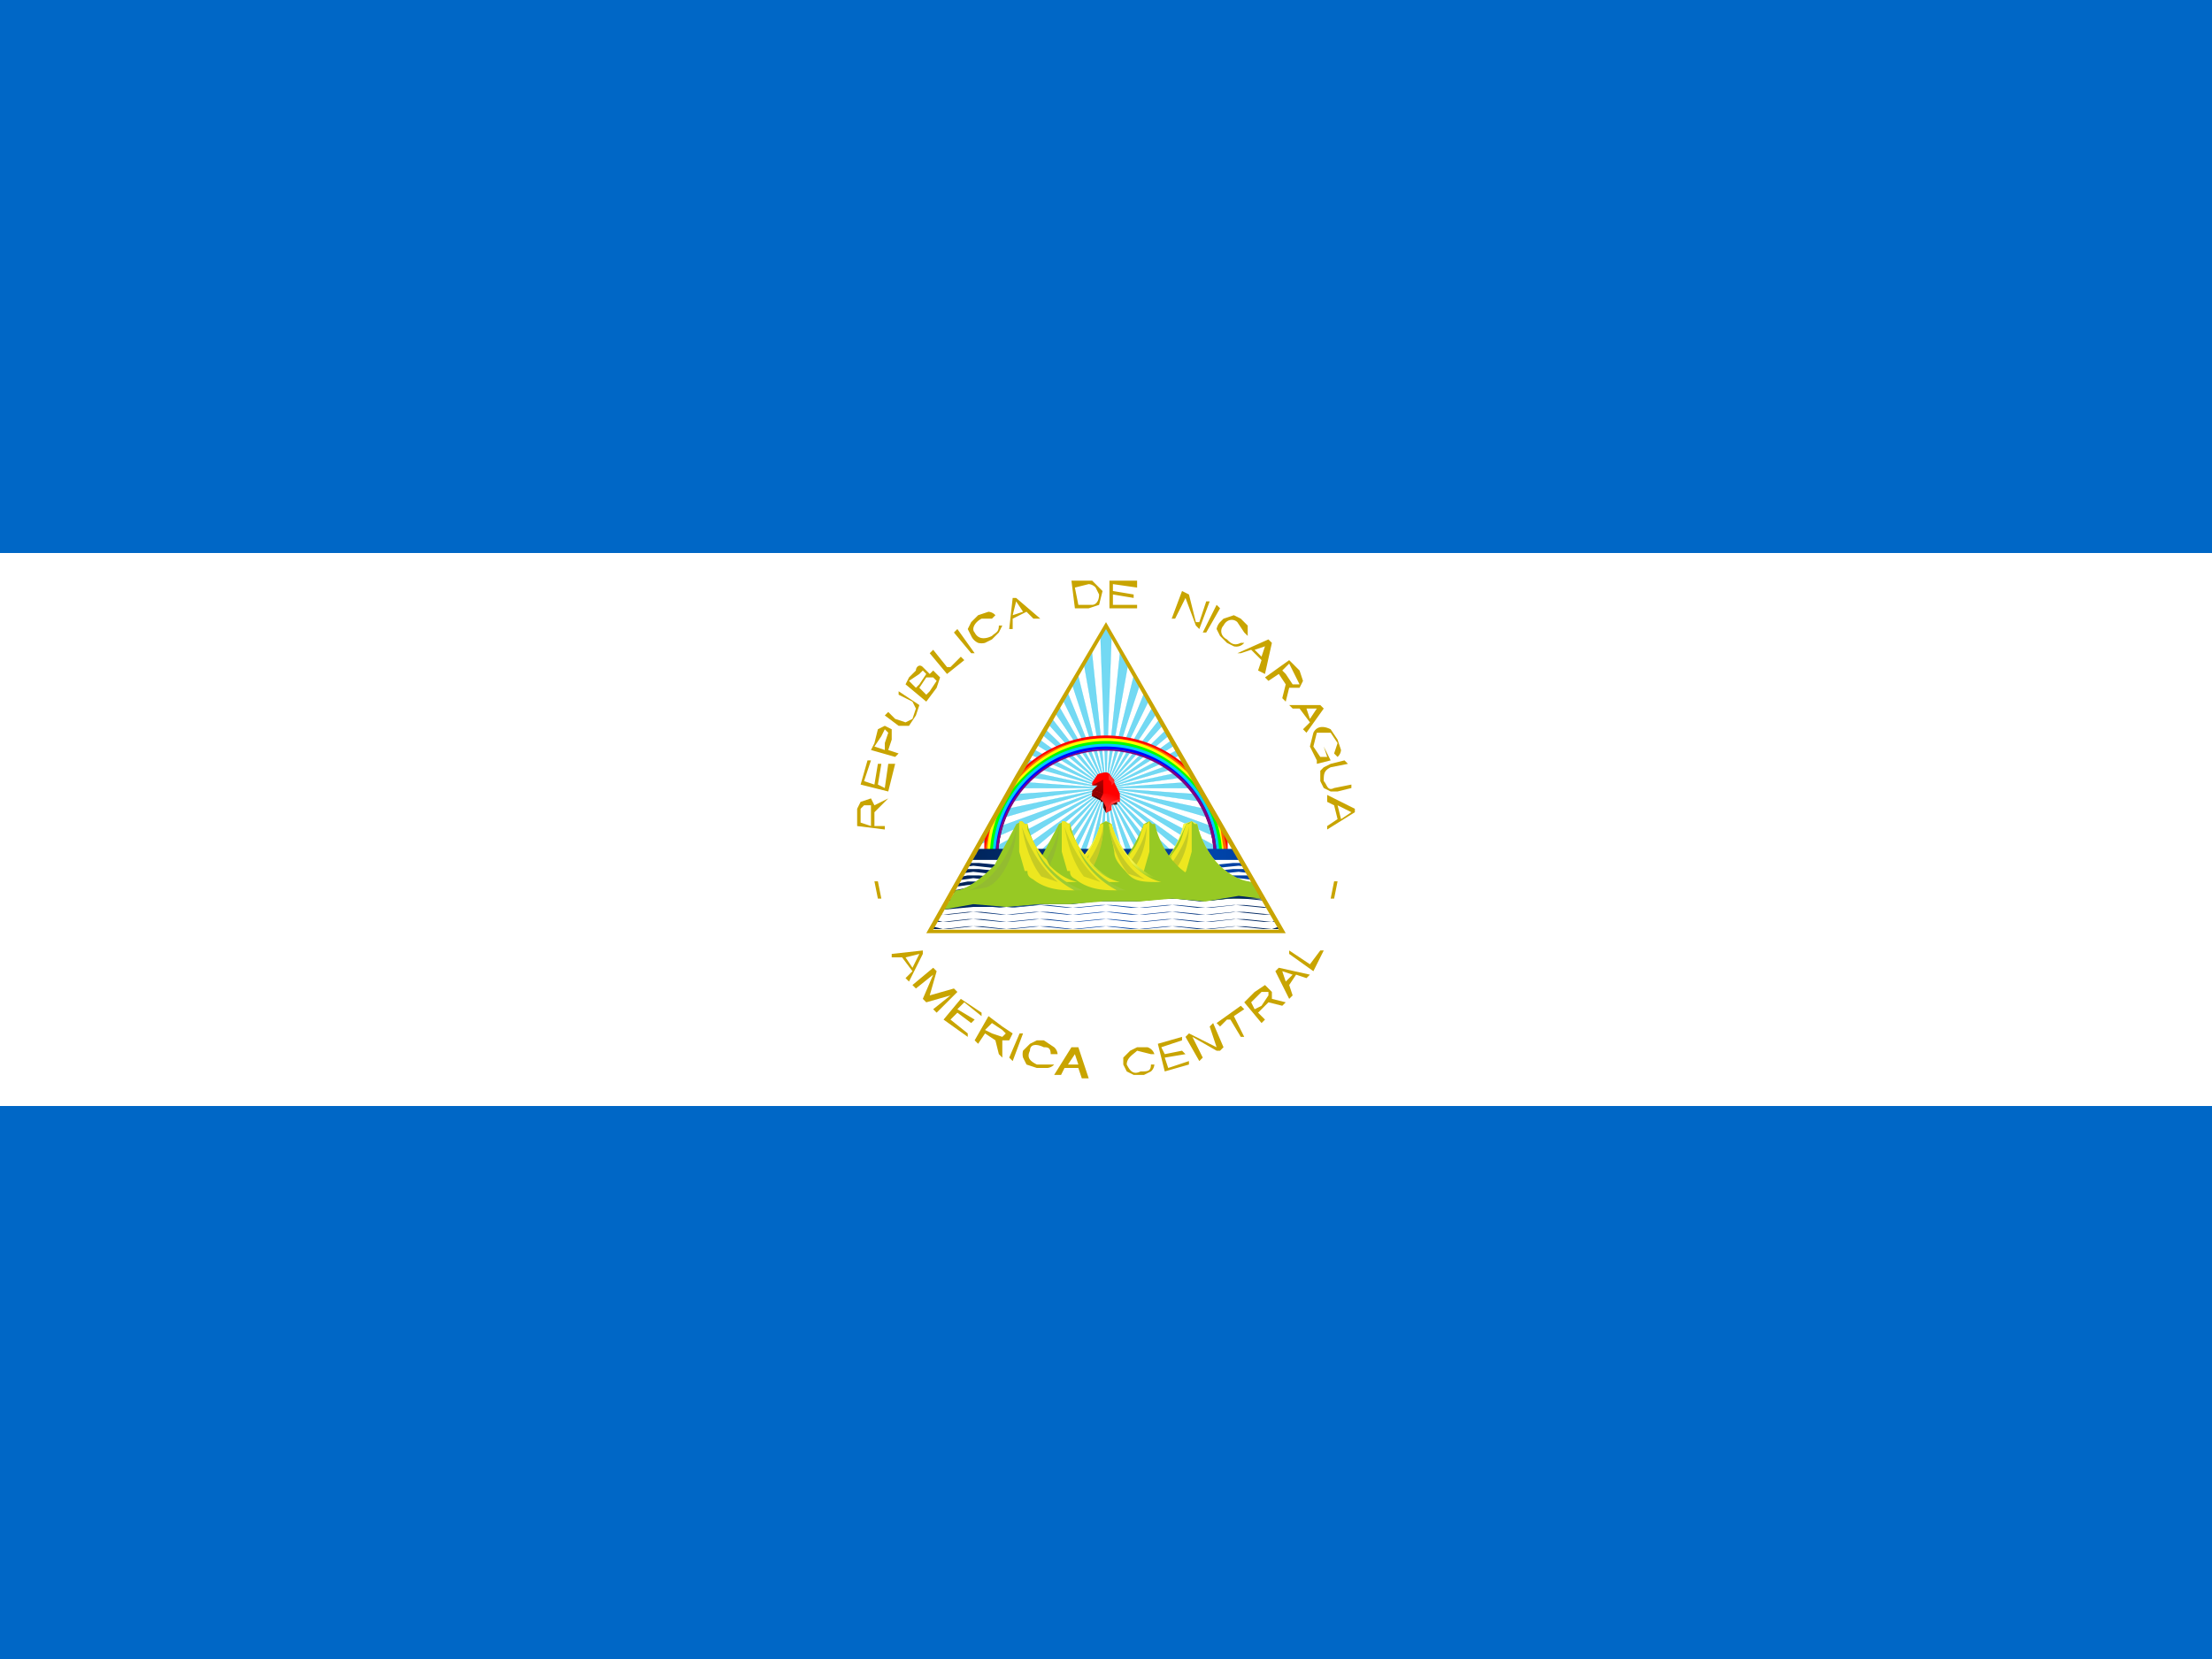 <svg xmlns="http://www.w3.org/2000/svg" xmlns:xlink="http://www.w3.org/1999/xlink" width="640" height="480" version="1"><defs><linearGradient id="f" x1="498.7" x2="500.6" y1="289.1" y2="283.4" gradientUnits="userSpaceOnUse"><stop offset="0" stop-color="#510000"/><stop offset=".3" stop-color="#8a0000"/><stop offset="1" stop-color="#a00"/></linearGradient><linearGradient id="g" x1="501.4" x2="502.9" y1="291.4" y2="287.4" gradientUnits="userSpaceOnUse"><stop offset="0" stop-color="#ff2a2a"/><stop offset="1" stop-color="red"/></linearGradient><linearGradient id="b" x1="484.8" x2="484.8" y1="311.7" y2="317.6" gradientUnits="userSpaceOnUse"><stop offset="0" stop-color="#F5F549"/><stop offset="1" stop-color="#97C924"/></linearGradient><linearGradient id="a"><stop offset="0" stop-color="#025"/><stop offset=".5" stop-color="#04a"/><stop offset="1" stop-color="#025"/></linearGradient><linearGradient xlink:href="#a" id="h" x1="444.5" x2="634.4" y1="317.5" y2="317.5" gradientUnits="userSpaceOnUse"/><linearGradient xlink:href="#a" id="o" x1="444.5" x2="634.4" y1="317.5" y2="317.5" gradientUnits="userSpaceOnUse"/><linearGradient xlink:href="#a" id="p" x1="444.5" x2="634.4" y1="317.5" y2="317.5" gradientUnits="userSpaceOnUse"/><linearGradient xlink:href="#a" id="q" x1="444.5" x2="634.4" y1="317.5" y2="317.5" gradientUnits="userSpaceOnUse"/><linearGradient xlink:href="#a" id="r" x1="444.5" x2="634.4" y1="317.5" y2="317.5" gradientUnits="userSpaceOnUse"/><linearGradient xlink:href="#b" id="u" x1="484.8" x2="484.8" y1="311.7" y2="317.6" gradientUnits="userSpaceOnUse"/><linearGradient xlink:href="#a" id="x" x1="98.9" x2="125" y1="1440.2" y2="1440.2" gradientTransform="scale(4.457 .224)" gradientUnits="userSpaceOnUse"/><linearGradient xlink:href="#a" id="j" x1="444.5" x2="634.4" y1="317.5" y2="317.5" gradientUnits="userSpaceOnUse"/><linearGradient xlink:href="#a" id="l" x1="444.5" x2="634.4" y1="317.5" y2="317.5" gradientUnits="userSpaceOnUse"/><linearGradient xlink:href="#a" id="m" x1="444.5" x2="634.4" y1="317.5" y2="317.5" gradientUnits="userSpaceOnUse"/><linearGradient xlink:href="#a" id="i" x1="444.5" x2="634.4" y1="317.5" y2="317.5" gradientUnits="userSpaceOnUse"/><linearGradient xlink:href="#b" id="s" x1="484.8" x2="484.8" y1="311.7" y2="317.6" gradientUnits="userSpaceOnUse"/><linearGradient xlink:href="#b" id="v" x1="484.8" x2="484.8" y1="311.7" y2="317.6" gradientUnits="userSpaceOnUse"/><linearGradient xlink:href="#a" id="y" x1="47.9" x2="61.7" y1="3054.2" y2="3054.2" gradientTransform="scale(9.124 .11)" gradientUnits="userSpaceOnUse"/><clipPath id="c"><path d="m500 226-64 111h128z"/></clipPath></defs><path fill="#0067c6" d="M0 0h640v480H0z"/><path fill="#fff" d="M0 160h640v160H0z"/><path fill="#c8a400" d="m248 239 8 1v-1h-3v-4l3-3 1-1-4 2-1-2-3 1-1 2v5zm1-1v-4l1-1h2v6l-3-1zm0-11 8 2 2-8h-2l-1 7-2-1 1-6h-1l-1 6-3-1 2-6h-1l-2 7zm3-10 7 2 1-1-3-1 1-3v-3l-2-1-2 1-1 4-1 2zm1-1 2-3 1-2 1 1-1 3v2l-3-1zm3-9 4 3h3l2-3 1-3-3-2-3-2v1l4 2 1 2-1 3-2 1-3-1-2-2-1 1zm6-9 6 5 3-4 1-3-2-2-1 1-2-2c-1-1-2 0-2 1l-2 2-1 2zm1-1 3-2 1-1 1 1-2 3-1 1-2-2zm3 2 2-3h2l1 1-2 3-1 1-2-2zm3-10 5 6 5-4-1-1-3 3h-1l-4-5zm7-6 5 6h1l-5-7zm7-5-2 2-1 2 1 2a4 4 0 0 0 2 2 4 4 0 0 0 2 0l2-1 2-2 1-2h-1c0 2-1 2-2 3-2 1-4 1-5-1-1-1 0-3 2-4h3l1-1a3 3 0 0 0-2-1l-3 1zm10-5-1 9h1v-3l4-2 2 2h2l-7-6h-1zm1 1 2 3-3 1 1-4zm16-6 1 8h4l3-1 1-4-3-3h-6zm1 2 4-1a3 3 0 0 1 2 1l1 2c0 2-1 3-2 3h-4l-1-5zm10-2v8h8v-1h-7v-3l6 1v-1l-6-1v-2l7 1v-2h-8zm21 3-3 8h1l3-6 3 8 1 1 3-8h-1l-2 6h-1l-2-8zm11 5-4 7h-1l4-8zm6 3-2-1-3 1-1 1a4 4 0 0 0-1 2l1 2 2 2 2 1a3 3 0 0 0 3-1h-1c-2 1-3 0-4-1-2-1-2-3-1-4 1-2 3-2 4-1l2 3 1 1v-3l-2-2zm8 6-9 4h1l3-1 3 3-1 3 2 1 2-9-1-1zm-1 2-1 3-2-2 3-1zm7 4-7 5 1 1 3-2 2 3-1 4 1 1 1-4h3l1-2-1-3-3-3zm0 1 2 4 1 2h-2l-2-3-1-1 2-2zm9 12h-9l1 1h2l3 4-2 2 1 1 5-7-1-1zm-1 1-2 3-1-3h3zm6 9-2-3c-2-1-4-1-5 1l-1 4 2 4v1l4-1-2-4 1 3h-2l-2-3 1-4h4l2 3-1 3 1 1a3 3 0 0 0 1-2l-1-3zm2 6-4 1-2 1-1 1v3l1 2 2 1h2l4-1v-1l-5 1c-2 1-2-1-3-2 0-2 0-3 2-4l5-1-1-1zm3 14-8-4v2l2 1 1 4-3 2v1l8-5v-1zm-1 1-3 2-1-4 4 2zm-137 20h-1l1 5h1zm132 0h1l-1 5h-1zm-119 20-9 1v1h3l3 4-2 2 1 1 4-8v-1zm-1 1-2 4-2-3 4-1zm4 4-6 5 1 1 5-4-3 7 1 1 7-2-5 4 1 1 6-6-1-1-7 2 2-7zm8 9-5 6 7 5v-1l-5-4 2-2 4 3 1-1-5-3 2-2 5 4v-1l-6-4zm8 5-4 7 1 1 2-3 3 2 1 4 1 1v-5h2l1-2-3-2-4-3zm1 2 3 2 1 1-1 1-3-1-2-1 2-2zm8 3-3 7 1 1 3-8zm7 2h-2l-2 1-2 2a4 4 0 0 0 0 2l1 2 3 1h3a3 3 0 0 0 2-1h-5c-2-1-3-2-2-4 0-2 2-2 4-1 1 0 2 0 2 2h2a3 3 0 0 0-1-2l-3-2zm8 2-5 8h2l1-2h4l1 3h2l-3-9h-2zm1 2 1 3h-3l2-3zm18-2-2 1-2 2v2l1 2 2 1h3l2-1a3 3 0 0 0 1-2h-1c0 2-1 2-3 2-2 1-3 0-4-2 0-2 2-3 3-4l4 1h1a3 3 0 0 0-2-2h-3zm6-1 2 8 7-2v-1l-6 2-1-3 6-1-1-1-5 1-1-2 6-2v-1l-7 2zm8-2 4 7 1-1-3-6 7 4h1l1-1-3-7-1 1 2 6-8-4-1 1zm9-4 1 1 2-2h1l3 5h1l-3-6 3-2-1-1zm8-6 5 6 1-1-2-2 3-3 4 1 1-1-4-1v-2l-2-2-3 2-3 3zm2 0 3-3h2v1l-2 3-2 1-1-2zm7-9 4 8 1-1-1-3 2-3 3 1 1-1-9-2-1 1zm2 0 3 1-2 2-1-3zm2-5 7 5 3-6h-1l-3 4-6-4z"/><g clip-path="url(#c)" transform="matrix(.8 0 0 .8 -80 0)"><path fill="#fff" d="m500 226-31 55-16 27h94l-15-26-32-56z"/><g id="e"><g id="d"><path fill="#17c0eb" stroke="#17c0eb" stroke-width=".1" d="m500 226-2 4 2 55 2-55z" opacity=".6"/><path fill="#fff" d="M500 277v4-4z"/></g><use xlink:href="#d" width="100%" height="100%" transform="rotate(72 500 285)"/><use xlink:href="#d" width="100%" height="100%" transform="rotate(144 500 285)"/><use xlink:href="#d" width="100%" height="100%" transform="rotate(-144 500 285)"/><use xlink:href="#d" width="100%" height="100%" transform="rotate(-72 500 285)"/></g><use xlink:href="#e" width="100%" height="100%" transform="rotate(8 500 285)"/><use xlink:href="#e" width="100%" height="100%" transform="rotate(16 500 285)"/><use xlink:href="#e" width="100%" height="100%" transform="rotate(24 500 285)"/><use xlink:href="#e" width="100%" height="100%" transform="rotate(32 500 285)"/><use xlink:href="#e" width="100%" height="100%" transform="rotate(40 500 285)"/><use xlink:href="#e" width="100%" height="100%" transform="rotate(48 500 285)"/><use xlink:href="#e" width="100%" height="100%" transform="rotate(56 500 285)"/><use xlink:href="#e" width="100%" height="100%" transform="rotate(64 500 285)"/><path fill="red" d="M500 266a44 44 0 0 0-29 11l-15 25v8h5a39 39 0 0 1 78 0h5v-8l-15-25a44 44 0 0 0-29-11z"/><path fill="#f60" d="M500 267c-12 0-22 4-30 12l-12 21a44 44 0 0 0-2 10h5a39 39 0 0 1 78 0h5a44 44 0 0 0-2-10l-12-21c-8-8-18-12-30-12z"/><path fill="#ff0" d="M500 267c-13 0-24 6-32 15l-9 15a43 43 0 0 0-2 13h4a39 39 0 0 1 78 0h4l-2-13-9-15c-8-9-19-15-32-15z"/><path fill="#0f0" d="M500 268c-15 0-27 8-35 19l-3 5a42 42 0 0 0-4 18h3a39 39 0 0 1 78 0h3a42 42 0 0 0-4-18l-3-5c-8-11-20-19-35-19z"/><path fill="#0cf" d="M500 269c-23 0-41 19-41 41h2a39 39 0 0 1 78 0h2c0-22-18-41-41-41z"/><path fill="#00f" d="M500 270c-22 0-40 18-40 40h1a39 39 0 1 1 78 0h1c0-22-18-40-40-40z"/><path fill="purple" d="M500 271a40 40 0 0 0-40 40h1v-1a39 39 0 1 1 78 1h1v-1c0-22-18-39-40-39z"/><path fill="#510000" d="M500 288h-1l-1 2h1v2l1 2 1-1 1-2c0-2-1-2-2-3z"/><path fill="red" d="M497 284h-2v-1l2-3c3-1 4-1 5 1l3 6v2c-2 1-5-2-7-1h-2v-2l2-3-1 1z"/><path fill="url(#f)" d="m497 283-2 1h2v-1 1l-2 2v2l2 1 4 2h3v-2h-5v-7l-2 1z"/><path fill="#ff2a2a" d="M501 280v2l1 1v1l1-1v-1a15 15 0 0 0-1-1 4 4 0 0 0-1-1z"/><path fill="url(#g)" d="M501 287h-2l-3-1-1 1v1c1-1 3 1 3 1l1 1 1 2v2l2-1v-2l2-1h1v-1l-1-1-3-1z"/><path fill="#910000" d="M498 289s-2-2-3-1v-1l1-1 3 1-1 2z"/><path fill="#ff3a3a" d="m502 291 2-1 1-1-3 1-2 4 2-3z"/><g fill="url(#h)"><path fill="#fff" d="m453 308-10 17h114l-10-17h-94z"/><g id="n" fill="url(#i)"><path id="k" fill="url(#j)" d="m450 321-5 1v1l7-1 9 1h5l10-1 10 1h4l10-1 10 1h4l10-1 10 1h4l10-1 8 1-1-1-4-1h-5l-10 1-9-1h-5l-10 1-10-1h-4l-10 1-10-1h-4l-10 1-10-1h-4z"/><use xlink:href="#k" width="100%" height="100%" y="-1.1" fill="url(#l)"/><use xlink:href="#k" width="100%" height="100%" y="-2.2" fill="url(#m)"/></g><use xlink:href="#n" width="100%" height="100%" y="-3.3" fill="url(#o)"/><use xlink:href="#n" width="100%" height="100%" y="-6.7" fill="url(#p)"/><path fill="url(#q)" d="M453 307v1h94v-1h-94zm0 1h94-94zm0 0v1h94v-1h-94zm-1 1h96-96zm0 0v1h96v-1h-96zm0 1-1 1h98l-1-1h-96zm-1 1h98-98zm0 1h98-98z"/><path fill="url(#r)" d="M457 312h4zm82 0h4z"/></g><g fill="#ccd11e"><g id="t"><path fill="url(#s)" d="m531 297-3 1c-2 10-11 21-22 21h-8v11h61l-6-11c-10-1-18-11-20-21l-2-1z"/><path fill="#97c924" d="m531 297-2 1c-2 5-5 11-9 15s-9 7-14 7h-8v10h61l-6-10c-4-1-9-4-12-7-4-4-7-10-8-15h-1l-1-1z"/><path fill="#ede71f" d="M531 297v11l-2 7-2 3-5 1h-11c3-1 7-3 9-6a31 31 0 0 0 3-3 34 34 0 0 0 3-4l1-2a34 34 0 0 0 1-3 30 30 0 0 0 1-3h1l1-1z"/><path fill="#c6cb24" d="M530 299c0 6-2 13-7 18l-5 2c6-6 11-14 12-20z"/><path fill="#9ecb34" d="M524 309c-1 3-4 7-8 10h-3c2 0 8-5 11-10z"/></g><use xlink:href="#t" width="100%" height="100%" x="-15.3"/><g fill="#c6cb24"><path fill="url(#u)" d="M502 298c3 10 12 21 23 21h8v11h-66v-11h8c11 0 20-11 23-21l2-1 2 1z"/><path fill="#97c924" d="m500 297 2 1c1 5 4 11 8 15s9 7 15 7h7v10h-65v-10h8c6 0 11-3 15-7s7-10 8-15l2-1z"/><path fill="#ede71f" d="M499 298h-1a29 29 0 0 1-1 3 34 34 0 0 1-1 3 34 34 0 0 1-1 2 34 34 0 0 1-3 4 31 31 0 0 1-2 3c-3 3-6 5-10 6 3 1 4 0 7-1l6-1 1-3 3-6c2-3 2-9 2-10z"/><path d="M499 299c0 6-2 13-6 18l-6 2c7-6 11-14 12-20z"/><path fill="#9ecb34" d="M494 309c-1 3-5 7-9 10h-3c3 0 8-5 12-10z"/><path fill="#ede71f" d="M501 298h1a32 32 0 0 0 1 3 34 34 0 0 0 1 3l1 2a34 34 0 0 0 3 4 31 31 0 0 0 2 3c3 3 6 5 10 6-7 0-10 0-13-4-3-3-4-5-4-7l-2-10z"/><path d="M501 299c1 6 3 12 7 17l6 2c-8-5-11-13-13-19z"/></g><g id="w"><path fill="url(#v)" d="m485 297-2 1c-3 10-12 22-22 24l-5 8h49v-11c-9-3-16-12-18-21l-2-1z"/><path fill="#97c924" d="m485 297-2 1-8 15c-4 4-10 9-14 9l-5 8h49v-11c-4-1-7-3-10-6-4-4-7-10-8-15h-1l-1-1z"/><path fill="#93bc30" d="M483 299c0 9-5 20-11 22l-6 1c10-4 16-16 17-23z"/><path fill="#ede71f" d="M485 297h-1v11l2 7h1c0 1 0 2 2 3 5 4 11 4 15 4l-4-3h5c-4-1-7-3-10-6a31 31 0 0 1-1-2l-1-1-3-4a34 34 0 0 1-1-2 34 34 0 0 1-2-4 32 32 0 0 1 0-2h-1a4 4 0 0 0-1-1z"/><path d="M485 299c1 6 3 13 7 18l6 2c-7-6-11-14-13-20z"/><path fill="#9ecb34" d="M490 307c2 6 8 12 14 15h3c-5-2-12-6-17-15z"/></g><use xlink:href="#w" width="100%" height="100%" x="-15.4" fill="#c6cb24"/></g><path fill="#fff" d="M557 325h-12l-10 1-10-1h-3l-10 1-10-1h-4l-10 1-10-1h-3l-10 1-10-1h-3l-9 1-7 11h128z"/><path fill="url(#x)" d="M548 323h-1l-11 1-12-1-12 2-13-1-12 2-11-1-12 2-12-1-10 1-1 2 11-1h15l11-1h10l8-1h15l9-1h5l9 1 10-1h13l-1-1-8-1z"/><g id="A"><path id="z" fill="url(#y)" d="m450 335-9 1-4-1v1h6l9-1 10 1h4l10-1 10 1h4l10-1 9 1h5l10-1 9 1h5l9-1 10 1h6v-1l-3 1-10-1h-4l-10 1-10-1h-4l-10 1-10-1h-4l-10 1-9-1h-5l-10 1-9-1h-5z"/><use xlink:href="#z" width="100%" height="100%" y="-1.3"/><use xlink:href="#z" width="100%" height="100%" y="-2.6"/></g><use xlink:href="#A" width="100%" height="100%" y="-3.9"/><use xlink:href="#A" width="100%" height="100%" y="-7.7"/><path fill="#97c924" d="m444 325-3 4 11-2 12 1 12-1h11l12-1h13l12-1 12 1 12-2 8 1-2-4-101 3z"/><path fill="#fff" d="M550 325h4a91 91 0 0 0 3 0h-7z"/></g><path fill="#c8a400" d="m320 180-26 44-26 46h104l-26-45-26-45zm0 2 25 44 25 43H270l25-44z"/></svg>
